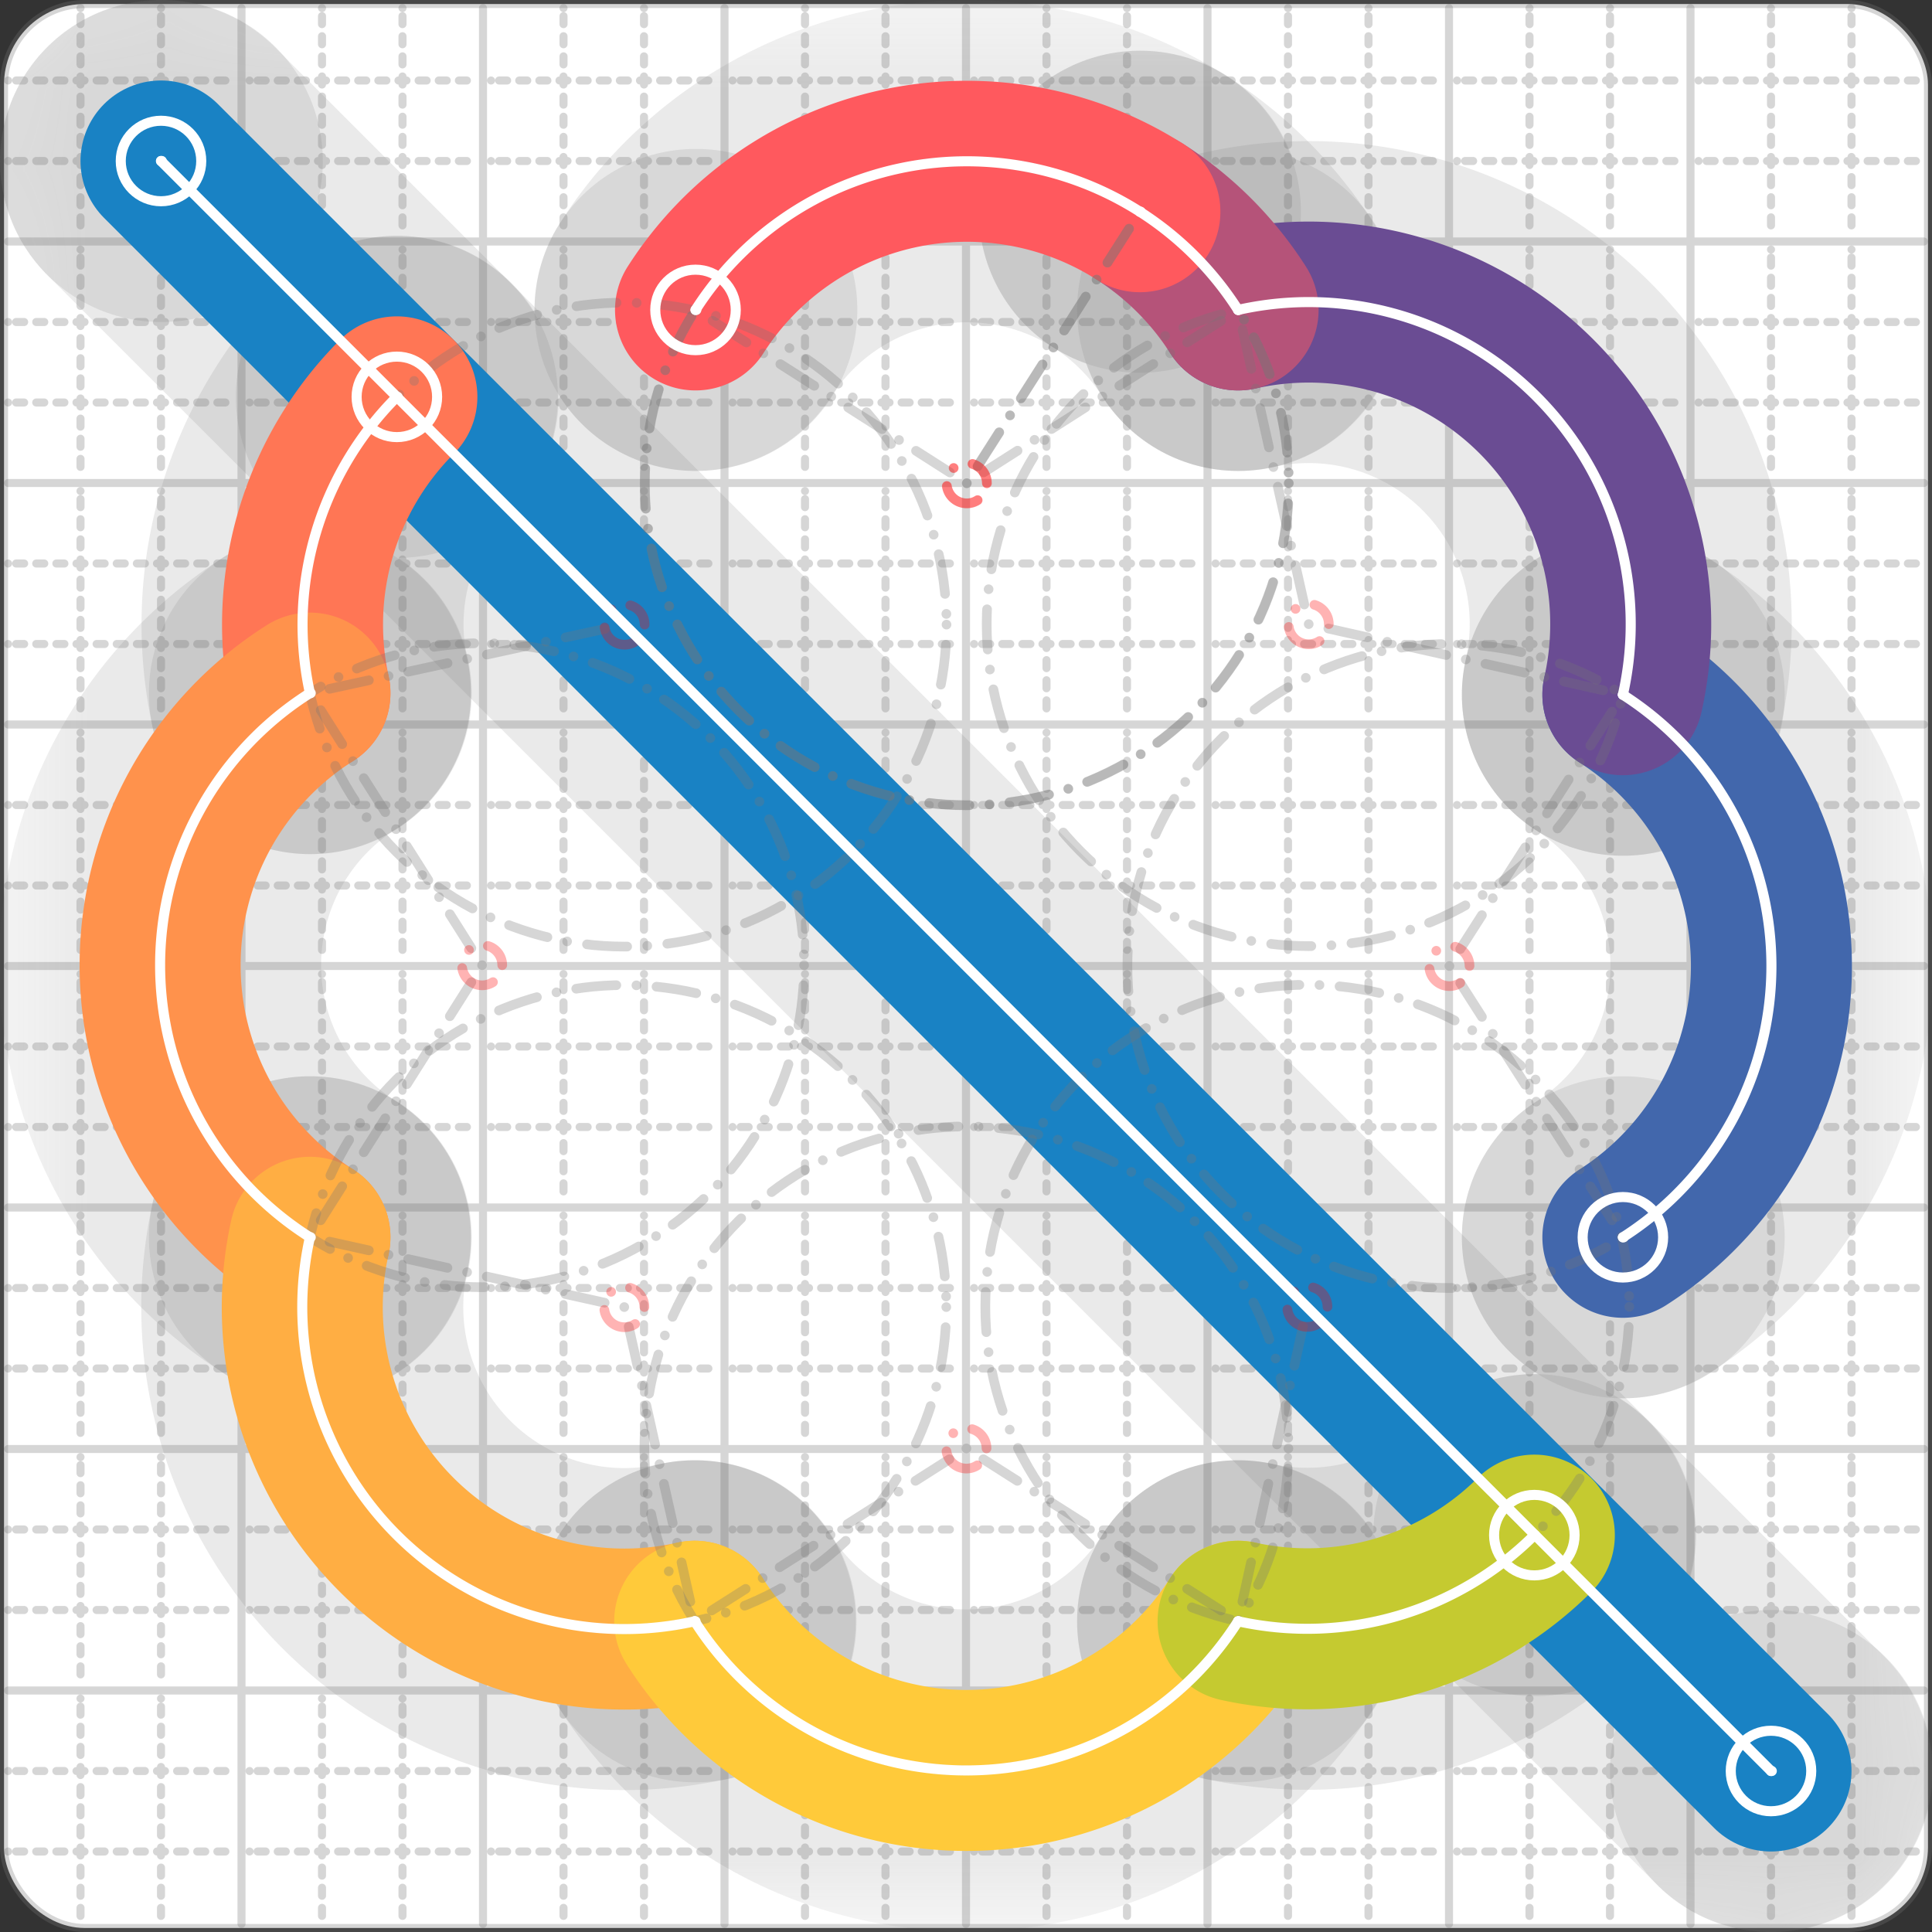 <svg xmlns="http://www.w3.org/2000/svg" width="24" height="24" viewBox="0 0 24 24" fill="none" stroke="currentColor" stroke-width="2" stroke-linecap="round" stroke-linejoin="round"><rect x="0" y="0" width="24" height="24" fill="#333333" stroke="none"/><style>
  @media screen and (prefers-color-scheme: light) {
    .svg-preview-grid-rect { fill: none }
  }
  @media screen and (prefers-color-scheme: dark) {
    .svg-preview-grid-rect { fill: none }
    .svg
    .svg-preview-grid-group,
    .svg-preview-radii-group,
    .svg-preview-shadow-mask-group,
    .svg-preview-shadow-group {
      stroke: #fff;
    }
  }
</style><g class="svg-preview-grid-group" stroke-linecap="butt" stroke-width="0.1" stroke="#777" stroke-opacity="0.3"><rect class="svg-preview-grid-rect" width="23.9" height="23.9" x="0.05" y="0.05" rx="1" fill="#fff"></rect><path stroke-dasharray="0 0.1 0.1 0.15 0.1 0.15 0.1 0.15 0.1 0.15 0.1 0.15 0.1 0.15 0.1 0.15 0.1 0.15 0.1 0.15 0.1 0.15 0.1 0.15 0 0.15" stroke-width="0.1" d="M0.1 1h23.8M1 0.1v23.8M0.1 2h23.8M2 0.1v23.8M0.1 4h23.8M4 0.1v23.8M0.1 5h23.8M5 0.1v23.8M0.1 7h23.8M7 0.1v23.8M0.1 8h23.8M8 0.1v23.8M0.1 10h23.8M10 0.1v23.8M0.1 11h23.8M11 0.1v23.8M0.1 13h23.8M13 0.1v23.8M0.1 14h23.8M14 0.1v23.8M0.1 16h23.8M16 0.1v23.8M0.1 17h23.8M17 0.1v23.8M0.1 19h23.8M19 0.1v23.8M0.1 20h23.8M20 0.1v23.8M0.1 22h23.8M22 0.1v23.8M0.1 23h23.8M23 0.1v23.8"></path><path d="M0.1 3h23.8M3 0.1v23.8M0.1 6h23.8M6 0.1v23.8M0.1 9h23.8M9 0.1v23.8M0.1 12h23.8M12 0.1v23.8M0.1 15h23.8M15 0.1v23.8M0.1 18h23.8M18 0.1v23.8M0.1 21h23.8M21 0.1v23.8"></path></g><g class="svg-preview-shadow-mask-group" stroke-width="4" stroke="#777" stroke-opacity="0.15"><mask id="svg-preview-shadow-mask-0" maskUnits="userSpaceOnUse" stroke-opacity="1" stroke-width="4" stroke="#000"><rect x="0" y="0" width="24" height="24" fill="#fff" stroke="none" rx="1"></rect><path d="M2 2h.01M22 22h.01"></path></mask><mask id="svg-preview-shadow-mask-1" maskUnits="userSpaceOnUse" stroke-opacity="1" stroke-width="4" stroke="#000"><rect x="0" y="0" width="24" height="24" fill="#fff" stroke="none" rx="1"></rect><path d="M20.16 15.37h.01M20.16 8.63h.01M15.38 3.85h.01M14.16 2.63h.01M8.64 3.85h.01"></path></mask><mask id="svg-preview-shadow-mask-2" maskUnits="userSpaceOnUse" stroke-opacity="1" stroke-width="4" stroke="#000"><rect x="0" y="0" width="24" height="24" fill="#fff" stroke="none" rx="1"></rect><path d="M4.93 4.93h.01M3.85 8.61h.01M3.85 15.37h.01M8.63 20.14h.01M15.38 20.14h.01M19.06 19.07h.01"></path></mask></g><g class="svg-preview-shadow-group" stroke-width="4" stroke="#777" stroke-opacity="0.15"><path mask="url(#svg-preview-shadow-mask-0)" d="M 2 2 L 22 22"></path><path mask="url(#svg-preview-shadow-mask-1)" d="M 20.16 15.37 A4 4 0 0 0 20.16 8.63"></path><path mask="url(#svg-preview-shadow-mask-1)" d="M 20.16 8.63 A4 4 0 0 0 15.38 3.85"></path><path mask="url(#svg-preview-shadow-mask-1)" d="M 15.38 3.85 A4 4 0 0 0 14.16 2.63"></path><path mask="url(#svg-preview-shadow-mask-1)" d="M 14.16 2.63 A4 4 0 0 0 8.64 3.85"></path><path mask="url(#svg-preview-shadow-mask-2)" d="M 4.93 4.93 A4 4 0 0 0 3.85 8.61"></path><path mask="url(#svg-preview-shadow-mask-2)" d="M 3.85 8.61 A4 4 0 0 0 3.85 15.37"></path><path mask="url(#svg-preview-shadow-mask-2)" d="M 3.85 15.37 A4 4 0 0 0 8.63 20.14"></path><path mask="url(#svg-preview-shadow-mask-2)" d="M 8.63 20.14 A4 4 0 0 0 15.38 20.14"></path><path mask="url(#svg-preview-shadow-mask-2)" d="M 15.38 20.14 A4 4 0 0 0 19.06 19.07"></path><path d="M2 2h.01M22 22h.01M20.16 15.37h.01M20.16 8.63h.01M15.38 3.85h.01M14.16 2.63h.01M8.64 3.85h.01M4.93 4.93h.01M3.85 8.61h.01M3.85 15.37h.01M8.63 20.14h.01M15.38 20.14h.01M19.06 19.07h.01"></path></g><g class="svg-preview-handles-group" stroke-width="0.12" stroke="#777" stroke-opacity="0.6"></g><g class="svg-preview-colored-path-group"><path d="M 2 2 L 22 22" stroke="#1982c4"></path><path d="M 20.16 15.37 A4 4 0 0 0 20.16 8.63" stroke="#4267AC"></path><path d="M 20.16 8.63 A4 4 0 0 0 15.38 3.85" stroke="#6a4c93"></path><path d="M 15.38 3.85 A4 4 0 0 0 14.16 2.63" stroke="#B55379"></path><path d="M 14.16 2.63 A4 4 0 0 0 8.64 3.85" stroke="#FF595E"></path><path d="M 4.93 4.93 A4 4 0 0 0 3.85 8.61" stroke="#FF7655"></path><path d="M 3.85 8.61 A4 4 0 0 0 3.85 15.37" stroke="#ff924c"></path><path d="M 3.85 15.37 A4 4 0 0 0 8.63 20.14" stroke="#FFAE43"></path><path d="M 8.63 20.14 A4 4 0 0 0 15.38 20.14" stroke="#ffca3a"></path><path d="M 15.38 20.14 A4 4 0 0 0 19.06 19.07" stroke="#C5CA30"></path></g><g class="svg-preview-radii-group" stroke-width="0.12" stroke-dasharray="0 0.25 0.25" stroke="#777" stroke-opacity="0.3"><path d="M20.16 15.37 18.005 12 20.16 8.63"></path><circle cy="12" cx="18.005" r="0.25" stroke-dasharray="0" stroke="red"></circle><circle cy="12" cx="18.005" r="4"></circle><path d="M20.16 8.63 16.257 7.753 15.38 3.85"></path><circle cy="7.753" cx="16.257" r="0.25" stroke-dasharray="0" stroke="red"></circle><circle cy="7.753" cx="16.257" r="4"></circle><path d="M15.38 3.85 12.008 6.002 14.16 2.63"></path><circle cy="6.002" cx="12.008" r="0.25" stroke-dasharray="0" stroke="red"></circle><circle cy="6.002" cx="12.008" r="4"></circle><path d="M14.16 2.63 12.011 6.004 8.64 3.85"></path><circle cy="6.004" cx="12.011" r="0.25" stroke-dasharray="0" stroke="red"></circle><circle cy="6.004" cx="12.011" r="4"></circle><path d="M4.93 4.93 7.758 7.759 3.85 8.61"></path><circle cy="7.759" cx="7.758" r="0.25" stroke-dasharray="0" stroke="red"></circle><circle cy="7.759" cx="7.758" r="4"></circle><path d="M3.85 8.61 5.989 11.99 3.85 15.37"></path><circle cy="11.99" cx="5.989" r="0.25" stroke-dasharray="0" stroke="red"></circle><circle cy="11.99" cx="5.989" r="4"></circle><path d="M3.85 15.37 7.755 16.237 8.63 20.14"></path><circle cy="16.237" cx="7.755" r="0.25" stroke-dasharray="0" stroke="red"></circle><circle cy="16.237" cx="7.755" r="4"></circle><path d="M8.63 20.14 12.005 17.993 15.38 20.14"></path><circle cy="17.993" cx="12.005" r="0.25" stroke-dasharray="0" stroke="red"></circle><circle cy="17.993" cx="12.005" r="4"></circle><path d="M15.38 20.14 16.24 16.233 19.06 19.07"></path><circle cy="16.233" cx="16.24" r="0.25" stroke-dasharray="0" stroke="red"></circle><circle cy="16.233" cx="16.24" r="4"></circle></g><g class="svg-preview-control-path-marker-mask-group" stroke-width="1" stroke="#000"><mask id="svg-preview-control-path-marker-mask-0" maskUnits="userSpaceOnUse"><rect x="0" y="0" width="24" height="24" fill="#fff" stroke="none" rx="1"></rect><path d="M2 2h.01"></path><path d="M22 22h.01"></path></mask><mask id="svg-preview-control-path-marker-mask-1" maskUnits="userSpaceOnUse"><rect x="0" y="0" width="24" height="24" fill="#fff" stroke="none" rx="1"></rect><path d="M20.16 15.37h.01"></path><path d="M20.16 8.63h.01"></path></mask><mask id="svg-preview-control-path-marker-mask-2" maskUnits="userSpaceOnUse"><rect x="0" y="0" width="24" height="24" fill="#fff" stroke="none" rx="1"></rect><path d="M20.16 8.63h.01"></path><path d="M15.38 3.85h.01"></path></mask><mask id="svg-preview-control-path-marker-mask-3" maskUnits="userSpaceOnUse"><rect x="0" y="0" width="24" height="24" fill="#fff" stroke="none" rx="1"></rect><path d="M15.38 3.85h.01"></path><path d="M14.16 2.63h.01"></path></mask><mask id="svg-preview-control-path-marker-mask-4" maskUnits="userSpaceOnUse"><rect x="0" y="0" width="24" height="24" fill="#fff" stroke="none" rx="1"></rect><path d="M14.16 2.63h.01"></path><path d="M8.64 3.85h.01"></path></mask><mask id="svg-preview-control-path-marker-mask-5" maskUnits="userSpaceOnUse"><rect x="0" y="0" width="24" height="24" fill="#fff" stroke="none" rx="1"></rect><path d="M4.93 4.93h.01"></path><path d="M3.85 8.61h.01"></path></mask><mask id="svg-preview-control-path-marker-mask-6" maskUnits="userSpaceOnUse"><rect x="0" y="0" width="24" height="24" fill="#fff" stroke="none" rx="1"></rect><path d="M3.85 8.61h.01"></path><path d="M3.85 15.37h.01"></path></mask><mask id="svg-preview-control-path-marker-mask-7" maskUnits="userSpaceOnUse"><rect x="0" y="0" width="24" height="24" fill="#fff" stroke="none" rx="1"></rect><path d="M3.85 15.37h.01"></path><path d="M8.63 20.14h.01"></path></mask><mask id="svg-preview-control-path-marker-mask-8" maskUnits="userSpaceOnUse"><rect x="0" y="0" width="24" height="24" fill="#fff" stroke="none" rx="1"></rect><path d="M8.63 20.14h.01"></path><path d="M15.38 20.14h.01"></path></mask><mask id="svg-preview-control-path-marker-mask-9" maskUnits="userSpaceOnUse"><rect x="0" y="0" width="24" height="24" fill="#fff" stroke="none" rx="1"></rect><path d="M15.38 20.14h.01"></path><path d="M19.06 19.07h.01"></path></mask></g><g class="svg-preview-control-path-group" stroke="#fff" stroke-width="0.125"><path mask="url(#svg-preview-control-path-marker-mask-0)" d="M 2 2 L 22 22"></path><path mask="url(#svg-preview-control-path-marker-mask-1)" d="M 20.16 15.37 A4 4 0 0 0 20.16 8.63"></path><path mask="url(#svg-preview-control-path-marker-mask-2)" d="M 20.16 8.63 A4 4 0 0 0 15.38 3.85"></path><path mask="url(#svg-preview-control-path-marker-mask-3)" d="M 15.38 3.85 A4 4 0 0 0 14.16 2.63"></path><path mask="url(#svg-preview-control-path-marker-mask-4)" d="M 14.16 2.63 A4 4 0 0 0 8.64 3.85"></path><path mask="url(#svg-preview-control-path-marker-mask-5)" d="M 4.93 4.93 A4 4 0 0 0 3.85 8.61"></path><path mask="url(#svg-preview-control-path-marker-mask-6)" d="M 3.85 8.61 A4 4 0 0 0 3.85 15.37"></path><path mask="url(#svg-preview-control-path-marker-mask-7)" d="M 3.85 15.37 A4 4 0 0 0 8.63 20.14"></path><path mask="url(#svg-preview-control-path-marker-mask-8)" d="M 8.63 20.14 A4 4 0 0 0 15.38 20.14"></path><path mask="url(#svg-preview-control-path-marker-mask-9)" d="M 15.38 20.14 A4 4 0 0 0 19.06 19.07"></path></g><g class="svg-preview-control-path-marker-group" stroke="#fff" stroke-width="0.125"><path d="M2 2h.01M22 22h.01M20.16 15.37h.01M20.16 8.63h.01M20.16 8.63h.01M15.38 3.85h.01M15.38 3.85h.01M14.16 2.63h.01M14.16 2.63h.01M8.64 3.85h.01M4.93 4.93h.01M3.85 8.61h.01M3.85 8.61h.01M3.85 15.37h.01M3.85 15.37h.01M8.63 20.14h.01M8.63 20.14h.01M15.38 20.14h.01M15.38 20.14h.01M19.06 19.07h.01"></path><circle cx="2" cy="2" r="0.5"></circle><circle cx="22" cy="22" r="0.5"></circle><circle cx="20.16" cy="15.37" r="0.5"></circle><circle cx="8.64" cy="3.85" r="0.5"></circle><circle cx="4.93" cy="4.93" r="0.5"></circle><circle cx="19.06" cy="19.07" r="0.5"></circle></g><g class="svg-preview-handles-group" stroke-width="0.12" stroke="#FFF" stroke-opacity="0.3"></g></svg>